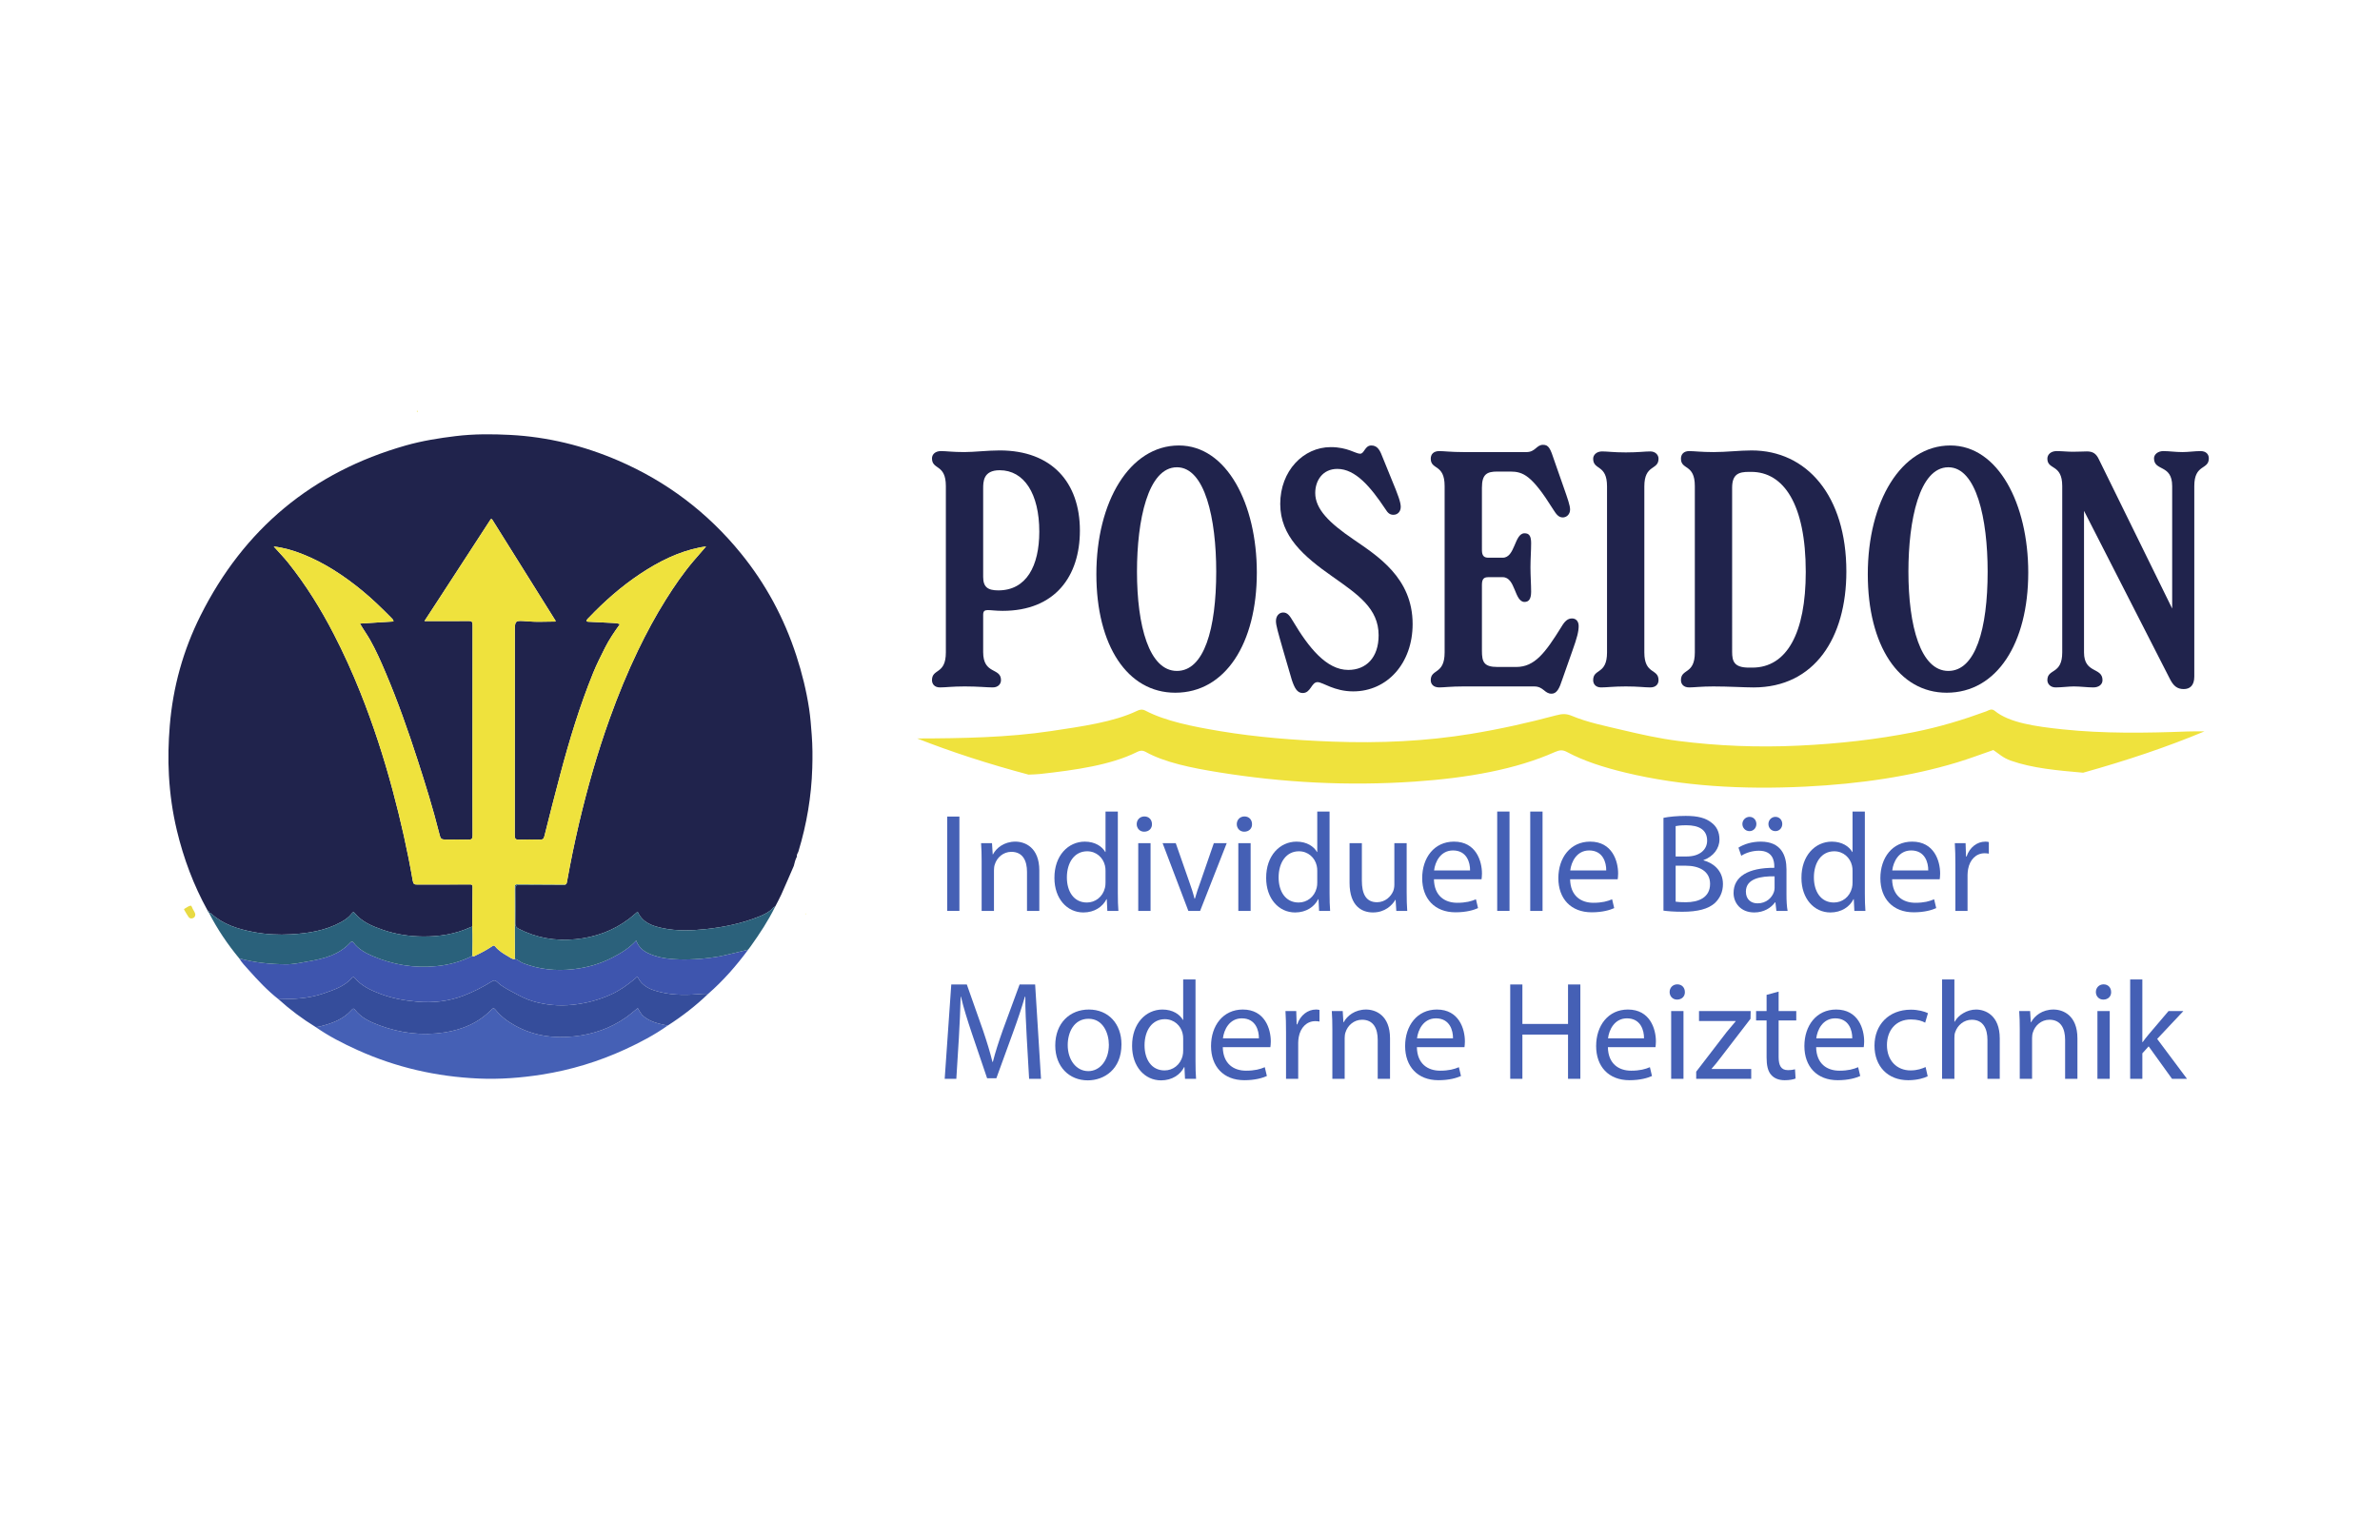 <?xml version="1.0" encoding="UTF-8" standalone="no"?>
<svg
   xmlns:dc="http://purl.org/dc/elements/1.1/"
   xmlns:cc="http://creativecommons.org/ns#"
   xmlns:rdf="http://www.w3.org/1999/02/22-rdf-syntax-ns#"
   xmlns:svg="http://www.w3.org/2000/svg"
   xmlns="http://www.w3.org/2000/svg"
   viewBox="0 0 321.26 207.875"
   height="207.875"
   width="321.26"
   xml:space="preserve"
   id="svg2"
   version="1.1"><defs
     id="defs6"><clipPath
       id="clipPath18"
       clipPathUnits="userSpaceOnUse"><path
         id="path16"
         d="M 0,155.906 H 240.945 V 0 H 0 Z" /></clipPath></defs><g
     transform="matrix(1.333,0,0,-1.333,0,207.875)"
     id="g10"><g
       id="g12"><g
         clip-path="url(#clipPath18)"
         id="g14"><g
           transform="translate(80.703,69.199)"
           id="g20"><path
             id="path22"
             style="fill:#20234c;fill-opacity:1;fill-rule:nonzero;stroke:none"
             d="m 0,0 c -0.154,-0.301 -0.248,-0.622 -0.319,-0.951 l 0.005,0.007 c -0.418,-0.961 -0.829,-1.926 -1.259,-2.883 -0.195,-0.434 -0.428,-0.85 -0.644,-1.275 -0.091,0.019 -0.147,-0.04 -0.198,-0.097 -0.394,-0.441 -0.914,-0.683 -1.445,-0.896 -1.731,-0.695 -3.537,-1.065 -5.388,-1.266 -1.452,-0.157 -2.897,-0.204 -4.332,0.095 -1.06,0.221 -2.064,0.556 -2.554,1.672 -0.306,-0.255 -0.584,-0.508 -0.883,-0.733 -1.608,-1.21 -3.421,-1.861 -5.422,-2.056 -2.034,-0.198 -3.952,0.13 -5.767,1.072 -0.223,0.117 -0.317,0.263 -0.314,0.521 0.012,1.171 0.016,2.343 -0.002,3.514 -0.005,0.316 0.097,0.393 0.399,0.39 1.418,-0.014 2.837,-0.008 4.256,-0.004 0.139,0 0.286,-0.044 0.417,0.044 0.128,0.053 0.139,0.16 0.161,0.283 0.354,1.963 0.75,3.918 1.206,5.861 0.851,3.623 1.868,7.197 3.129,10.7 0.842,2.34 1.782,4.639 2.861,6.879 0.845,1.753 1.765,3.466 2.799,5.115 0.866,1.382 1.786,2.724 2.844,3.967 0.4,0.469 0.806,0.932 1.246,1.439 -0.224,-0.033 -0.398,-0.052 -0.569,-0.085 -2.237,-0.439 -4.228,-1.446 -6.104,-2.693 -1.905,-1.267 -3.615,-2.772 -5.193,-4.426 -0.063,-0.066 -0.136,-0.126 -0.185,-0.2 -0.077,-0.117 -0.099,-0.21 0.103,-0.22 0.84,-0.038 1.679,-0.092 2.519,-0.125 0.239,-0.009 0.467,-0.03 0.704,-0.119 -0.561,-0.78 -1.086,-1.548 -1.507,-2.383 -0.425,-0.847 -0.853,-1.692 -1.209,-2.57 -1.353,-3.333 -2.396,-6.769 -3.319,-10.242 -0.556,-2.093 -1.094,-4.191 -1.617,-6.292 -0.071,-0.288 -0.191,-0.34 -0.448,-0.335 -0.702,0.013 -1.406,0.027 -2.108,-0.005 -0.368,-0.016 -0.442,0.104 -0.442,0.453 0.01,6.833 0.008,13.666 0.008,20.499 0,1.305 -0.004,1.262 1.326,1.152 0.925,-0.076 1.862,-0.014 2.798,-0.014 -0.006,0.055 0,0.084 -0.012,0.102 -2.119,3.389 -4.241,6.777 -6.36,10.166 -0.146,0.232 -0.197,0.089 -0.284,-0.046 -1.655,-2.55 -3.314,-5.099 -4.972,-7.647 -0.534,-0.82 -1.069,-1.638 -1.648,-2.527 h 0.488 c 1.327,0 2.655,-0.012 3.982,0.008 0.331,0.005 0.404,-0.09 0.403,-0.41 -0.011,-4.217 -0.007,-8.434 -0.007,-12.651 0,-2.889 -0.005,-5.779 0.007,-8.668 0.001,-0.33 -0.099,-0.424 -0.421,-0.414 -0.702,0.022 -1.405,0.007 -2.108,0.007 -0.691,0 -0.689,0 -0.856,0.663 -0.623,2.481 -1.382,4.922 -2.168,7.354 -0.971,3.003 -2.017,5.98 -3.251,8.888 -0.476,1.121 -0.965,2.236 -1.564,3.301 -0.314,0.557 -0.691,1.075 -1.038,1.667 1.165,0.073 2.281,0.143 3.396,0.212 -0.007,0.18 -0.11,0.264 -0.201,0.356 -0.958,0.969 -1.929,1.921 -2.986,2.786 -1.834,1.499 -3.788,2.796 -6,3.674 -0.926,0.368 -1.874,0.658 -2.936,0.78 0.523,-0.586 1.022,-1.094 1.464,-1.647 1.791,-2.242 3.297,-4.669 4.612,-7.215 0.994,-1.923 1.885,-3.894 2.69,-5.906 1.303,-3.257 2.382,-6.586 3.288,-9.972 0.807,-3.011 1.493,-6.052 2.024,-9.125 0.058,-0.34 0.173,-0.374 0.458,-0.372 1.744,0.011 3.488,0.006 5.232,0.005 0.174,0 0.366,0.056 0.362,-0.249 -0.017,-1.34 -0.018,-2.68 -0.024,-4.02 -0.062,-0.019 -0.127,-0.031 -0.185,-0.058 -1.527,-0.702 -3.152,-0.958 -4.81,-0.943 -1.376,0.012 -2.739,0.216 -4.05,0.669 -1.073,0.37 -2.118,0.795 -2.869,1.711 -0.142,0.173 -0.225,0.031 -0.302,-0.066 -0.295,-0.375 -0.676,-0.639 -1.089,-0.864 -1.575,-0.86 -3.3,-1.13 -5.055,-1.229 -1.257,-0.071 -2.516,-0.01 -3.759,0.225 -1.571,0.298 -3.076,0.752 -4.3,1.855 -0.068,0.061 -0.133,0.13 -0.238,0.078 l 0.018,0.008 c 0,0 -0.019,-0.005 -0.019,-0.005 0.05,0.141 -0.027,0.206 -0.146,0.247 -1.416,2.557 -2.428,5.272 -3.11,8.11 -0.439,1.826 -0.699,3.677 -0.806,5.556 -0.096,1.692 -0.053,3.372 0.085,5.058 0.321,3.917 1.358,7.644 3.111,11.146 4.394,8.775 11.316,14.543 20.774,17.233 1.666,0.473 3.366,0.746 5.086,0.954 1.83,0.221 3.662,0.214 5.488,0.119 3.81,-0.198 7.469,-1.095 10.973,-2.609 4.894,-2.115 9.025,-5.242 12.391,-9.374 2.528,-3.104 4.391,-6.573 5.628,-10.381 C 0.509,18.58 0.951,16.798 1.228,14.979 1.363,14.097 1.427,13.204 1.495,12.312 1.581,11.194 1.584,10.076 1.55,8.961 1.463,6.082 0.987,3.261 0.147,0.503 0.096,0.335 -0.056,0.198 -0.001,-0.002 Z" /></g><g
           transform="translate(28.204,54.737)"
           id="g24"><path
             id="path26"
             style="fill:#3e55ae;fill-opacity:1;fill-rule:nonzero;stroke:none"
             d="M 0,0 C -1.129,0.885 -2.102,1.929 -3.052,2.995 -3.379,3.362 -3.727,3.713 -3.98,4.14 -2.427,3.707 -0.832,3.548 0.77,3.538 1.523,3.534 2.28,3.705 3.029,3.836 4.599,4.11 6.128,4.492 7.265,5.734 7.395,5.876 7.49,5.874 7.605,5.722 8.092,5.08 8.776,4.7 9.491,4.391 11.57,3.492 13.735,3.128 16.003,3.355 c 1.278,0.127 2.487,0.451 3.625,1.042 0.133,-0.122 0.24,-0.007 0.348,0.044 0.575,0.268 1.131,0.574 1.659,0.926 0.124,0.082 0.196,0.114 0.313,-0.029 0.359,-0.437 0.839,-0.73 1.322,-1.006 0.203,-0.116 0.393,-0.307 0.665,-0.257 0.305,-0.044 0.501,-0.292 0.777,-0.401 1.661,-0.657 3.372,-0.831 5.14,-0.631 1.391,0.157 2.711,0.531 3.951,1.173 0.876,0.454 1.717,0.963 2.414,1.727 0.23,-0.62 0.655,-1.012 1.195,-1.271 0.827,-0.395 1.713,-0.55 2.623,-0.61 0.698,-0.046 1.392,-0.043 2.092,-0.006 0.996,0.052 1.981,0.166 2.954,0.374 0.832,0.179 1.655,0.396 2.482,0.595 C 46.363,3.4 45.04,1.885 43.514,0.554 43.319,0.551 43.123,0.56 42.929,0.543 41.518,0.42 40.107,0.374 38.718,0.709 37.803,0.93 36.912,1.223 36.426,2.147 36.31,2.367 36.216,2.18 36.132,2.109 35.376,1.472 34.577,0.898 33.675,0.487 32.442,-0.076 31.15,-0.413 29.798,-0.559 28.411,-0.71 27.06,-0.585 25.731,-0.194 25.061,0.003 24.45,0.325 23.831,0.661 23.237,0.983 22.635,1.27 22.15,1.742 21.952,1.933 21.824,1.942 21.591,1.798 20.677,1.232 19.717,0.736 18.717,0.357 17.214,-0.212 15.646,-0.385 14.029,-0.245 12.729,-0.132 11.467,0.1 10.254,0.565 9.307,0.928 8.388,1.353 7.719,2.162 7.609,2.296 7.521,2.248 7.432,2.15 6.649,1.282 5.565,0.935 4.521,0.575 3.067,0.073 1.531,0.008 0,0" /></g><g
           transform="translate(67.614,52.07)"
           id="g28"><path
             id="path30"
             style="fill:#4560b5;fill-opacity:1;fill-rule:nonzero;stroke:none"
             d="m 0,0 c -1.351,-0.953 -2.807,-1.719 -4.305,-2.408 -2.69,-1.237 -5.501,-2.089 -8.422,-2.552 -2.13,-0.337 -4.283,-0.499 -6.44,-0.403 -4.253,0.191 -8.341,1.122 -12.228,2.878 -1.477,0.667 -2.919,1.401 -4.251,2.335 0.129,0.015 0.26,0.017 0.385,0.049 1.219,0.308 2.394,0.704 3.262,1.693 0.09,0.102 0.183,0.194 0.312,0.029 0.641,-0.823 1.549,-1.251 2.487,-1.597 2.136,-0.79 4.334,-1.073 6.603,-0.718 1.818,0.286 3.436,0.966 4.738,2.3 0.169,0.174 0.269,0.187 0.423,-0.005 0.544,-0.676 1.226,-1.187 1.98,-1.603 1.896,-1.047 3.927,-1.323 6.058,-1.083 1.866,0.211 3.584,0.806 5.127,1.879 0.429,0.298 0.823,0.645 1.236,0.973 0.194,-0.3 0.319,-0.606 0.596,-0.832 C -1.723,0.351 -0.866,0.172 0,0" /></g><g
           transform="translate(67.614,52.07)"
           id="g32"><path
             id="path34"
             style="fill:#354d9b;fill-opacity:1;fill-rule:nonzero;stroke:none"
             d="M 0,0 C -0.866,0.172 -1.723,0.351 -2.439,0.935 -2.716,1.161 -2.841,1.467 -3.035,1.767 -3.448,1.439 -3.842,1.092 -4.271,0.794 c -1.543,-1.073 -3.261,-1.668 -5.127,-1.879 -2.131,-0.24 -4.162,0.036 -6.058,1.083 -0.754,0.416 -1.436,0.927 -1.98,1.603 -0.154,0.192 -0.254,0.179 -0.423,0.005 -1.302,-1.334 -2.92,-2.014 -4.738,-2.3 -2.269,-0.355 -4.467,-0.072 -6.603,0.718 -0.938,0.346 -1.846,0.774 -2.487,1.597 -0.129,0.165 -0.222,0.073 -0.312,-0.029 -0.868,-0.989 -2.043,-1.385 -3.262,-1.693 -0.125,-0.032 -0.256,-0.034 -0.385,-0.049 -1.342,0.822 -2.598,1.76 -3.764,2.817 1.531,0.008 3.066,0.073 4.521,0.575 1.043,0.36 2.127,0.707 2.911,1.575 0.089,0.098 0.176,0.146 0.287,0.012 0.669,-0.809 1.588,-1.234 2.534,-1.597 1.214,-0.465 2.476,-0.697 3.775,-0.81 1.618,-0.14 3.186,0.033 4.689,0.602 1,0.379 1.96,0.876 2.874,1.441 0.232,0.144 0.36,0.136 0.558,-0.056 0.486,-0.471 1.088,-0.759 1.682,-1.081 0.618,-0.336 1.23,-0.658 1.9,-0.855 1.328,-0.39 2.68,-0.515 4.066,-0.365 1.353,0.146 2.645,0.484 3.878,1.046 0.902,0.412 1.701,0.985 2.456,1.622 0.085,0.071 0.178,0.259 0.294,0.038 C -2.498,3.89 -1.607,3.597 -0.692,3.376 0.697,3.041 2.108,3.087 3.519,3.21 3.713,3.227 3.909,3.218 4.104,3.221 2.846,2.008 1.469,0.945 0,0" /></g><g
           transform="translate(75.767,59.763)"
           id="g36"><path
             id="path38"
             style="fill:#2b617b;fill-opacity:1;fill-rule:nonzero;stroke:none"
             d="m 0,0 c -0.827,-0.2 -1.651,-0.417 -2.482,-0.595 -0.973,-0.209 -1.958,-0.322 -2.954,-0.375 -0.7,-0.037 -1.394,-0.04 -2.093,0.006 -0.91,0.06 -1.796,0.216 -2.622,0.611 -0.541,0.258 -0.966,0.65 -1.195,1.27 -0.698,-0.763 -1.538,-1.273 -2.414,-1.726 -1.241,-0.642 -2.561,-1.016 -3.951,-1.173 -1.768,-0.201 -3.479,-0.026 -5.14,0.63 -0.277,0.109 -0.473,0.358 -0.777,0.401 -0.006,1.117 -0.015,2.235 -0.018,3.352 -0.003,1.287 0,2.574 -0.002,3.861 0,0.184 -0.032,0.356 0.262,0.353 1.624,-0.017 3.248,-0.018 4.872,-0.025 -0.131,-0.088 -0.279,-0.044 -0.418,-0.044 -1.418,-0.004 -2.837,-0.01 -4.255,0.004 -0.302,0.003 -0.404,-0.074 -0.4,-0.39 0.019,-1.171 0.015,-2.343 0.003,-3.514 -0.003,-0.259 0.091,-0.405 0.314,-0.521 1.814,-0.943 3.733,-1.271 5.766,-1.072 2.002,0.195 3.815,0.846 5.422,2.056 0.3,0.225 0.578,0.478 0.884,0.733 0.49,-1.116 1.494,-1.451 2.553,-1.672 1.436,-0.299 2.881,-0.253 4.333,-0.095 1.851,0.201 3.656,0.571 5.387,1.265 C 1.607,3.554 2.127,3.796 2.521,4.236 2.572,4.294 2.628,4.353 2.719,4.334 2.026,2.924 1.167,1.617 0.255,0.342 0.172,0.227 0.085,0.114 0,0" /></g><g
           transform="translate(47.832,59.134)"
           id="g40"><path
             id="path42"
             style="fill:#2a617b;fill-opacity:1;fill-rule:nonzero;stroke:none"
             d="m 0,0 c -1.139,-0.591 -2.347,-0.915 -3.625,-1.042 -2.268,-0.227 -4.434,0.137 -6.513,1.036 -0.714,0.309 -1.398,0.689 -1.885,1.331 -0.115,0.152 -0.211,0.154 -0.34,0.012 -1.138,-1.242 -2.667,-1.625 -4.236,-1.898 -0.749,-0.131 -1.507,-0.302 -2.259,-0.298 -1.602,0.009 -3.197,0.169 -4.751,0.602 -1.179,1.424 -2.207,2.948 -3.054,4.593 0.105,0.051 0.17,-0.018 0.238,-0.079 1.224,-1.103 2.729,-1.557 4.3,-1.855 1.243,-0.235 2.502,-0.296 3.76,-0.225 1.754,0.099 3.479,0.369 5.054,1.229 0.413,0.225 0.794,0.489 1.089,0.864 0.077,0.097 0.16,0.24 0.302,0.066 0.751,-0.915 1.796,-1.341 2.869,-1.711 1.311,-0.452 2.674,-0.657 4.05,-0.669 1.658,-0.015 3.283,0.241 4.81,0.943 0.058,0.027 0.123,0.039 0.185,0.058 C 0.037,1.971 0.026,0.986 0,0" /></g><g
           transform="translate(21.023,63.719)"
           id="g44"><path
             id="path46"
             style="fill:#2a617b;fill-opacity:1;fill-rule:nonzero;stroke:none"
             d="M 0,0 C 0.118,-0.041 0.196,-0.106 0.146,-0.246 0.061,-0.186 0.024,-0.097 0,0" /></g><g
           transform="translate(47.832,59.134)"
           id="g48"><path
             id="path50"
             style="fill:#efe23d;fill-opacity:1;fill-rule:nonzero;stroke:none"
             d="m 0,0 c 0.026,0.986 0.037,1.971 -0.006,2.957 0.006,1.34 0.007,2.68 0.024,4.02 0.004,0.305 -0.187,0.249 -0.362,0.249 -1.744,0.001 -3.488,0.006 -5.232,-0.005 -0.285,-0.002 -0.4,0.032 -0.458,0.373 -0.531,3.072 -1.217,6.113 -2.024,9.124 -0.906,3.386 -1.985,6.715 -3.288,9.972 -0.805,2.012 -1.696,3.983 -2.69,5.906 -1.315,2.546 -2.821,4.973 -4.612,7.215 -0.442,0.553 -0.941,1.061 -1.464,1.647 1.062,-0.122 2.01,-0.412 2.936,-0.78 2.212,-0.878 4.166,-2.175 6,-3.674 1.057,-0.865 2.028,-1.817 2.986,-2.786 0.091,-0.092 0.194,-0.176 0.201,-0.355 -1.115,-0.07 -2.231,-0.14 -3.396,-0.213 0.347,-0.592 0.724,-1.11 1.038,-1.667 0.599,-1.065 1.088,-2.18 1.564,-3.301 1.234,-2.908 2.28,-5.885 3.251,-8.888 0.786,-2.432 1.545,-4.873 2.168,-7.353 0.167,-0.664 0.165,-0.664 0.856,-0.664 0.703,0 1.406,0.015 2.108,-0.007 0.322,-0.01 0.422,0.085 0.421,0.414 -0.012,2.89 -0.007,5.779 -0.007,8.668 0,4.217 -0.004,8.434 0.007,12.651 10e-4,0.32 -0.072,0.416 -0.403,0.411 -1.327,-0.02 -2.655,-0.009 -3.982,-0.009 h -0.488 c 0.579,0.889 1.114,1.707 1.648,2.527 1.658,2.549 3.317,5.097 4.972,7.647 0.087,0.135 0.138,0.279 0.284,0.046 2.119,-3.389 4.241,-6.777 6.36,-10.166 0.012,-0.018 0.006,-0.047 0.012,-0.102 -0.936,0 -1.872,-0.062 -2.798,0.015 C 4.296,33.982 4.3,34.025 4.3,32.719 4.3,25.886 4.302,19.053 4.292,12.22 c 0,-0.349 0.074,-0.469 0.443,-0.452 0.701,0.031 1.405,0.018 2.107,0.004 0.257,-0.005 0.377,0.047 0.448,0.335 0.523,2.101 1.062,4.199 1.617,6.292 0.923,3.473 1.966,6.909 3.319,10.242 0.356,0.878 0.784,1.723 1.209,2.57 0.421,0.836 0.946,1.603 1.507,2.383 -0.237,0.089 -0.465,0.11 -0.704,0.119 -0.84,0.033 -1.679,0.088 -2.519,0.126 -0.202,0.009 -0.18,0.102 -0.103,0.219 0.049,0.075 0.122,0.134 0.185,0.2 1.578,1.655 3.288,3.159 5.193,4.426 1.876,1.248 3.867,2.254 6.104,2.693 0.171,0.033 0.345,0.052 0.569,0.085 -0.44,-0.507 -0.846,-0.97 -1.246,-1.439 -1.058,-1.242 -1.978,-2.585 -2.844,-3.966 -1.034,-1.65 -1.954,-3.363 -2.799,-5.116 -1.079,-2.24 -2.019,-4.539 -2.861,-6.879 -1.261,-3.503 -2.278,-7.077 -3.129,-10.7 C 10.332,11.419 9.936,9.464 9.583,7.501 9.56,7.378 9.549,7.271 9.422,7.219 7.797,7.225 6.173,7.226 4.549,7.243 4.255,7.247 4.287,7.075 4.288,6.89 4.289,5.603 4.286,4.316 4.289,3.03 4.292,1.912 4.301,0.795 4.307,-0.323 4.034,-0.372 3.844,-0.181 3.642,-0.065 3.159,0.211 2.679,0.504 2.32,0.941 2.203,1.084 2.131,1.052 2.007,0.97 1.479,0.618 0.923,0.312 0.348,0.044 0.24,-0.007 0.133,-0.122 0,0" /></g><g
           transform="translate(81.565,63.416)"
           id="g52"><path
             id="path54"
             style="fill:#efe23e;fill-opacity:1;fill-rule:nonzero;stroke:none"
             d="M 0,0 C 0.027,-0.009 0.07,-0.002 0.055,-0.053 0.027,-0.045 -0.001,-0.036 -0.03,-0.028 -0.02,-0.019 -0.01,-0.009 0,0" /></g><g
           transform="translate(42.234,114.219)"
           id="g56"><path
             id="path58"
             style="fill:#efe23e;fill-opacity:1;fill-rule:nonzero;stroke:none"
             d="M 0,0 C -0.036,0.047 -0.03,0.095 -0.001,0.143 0.022,0.115 0.046,0.087 0.07,0.059 0.047,0.039 0.023,0.02 0,0" /></g><g
           transform="translate(19.778,63.341)"
           id="g60"><path
             id="path62"
             style="fill:#e8da43;fill-opacity:1;fill-rule:nonzero;stroke:none"
             d="m 0,0 c -0.001,-0.211 -0.087,-0.322 -0.226,-0.382 -0.172,-0.074 -0.347,-0.049 -0.455,0.105 -0.156,0.22 -0.284,0.461 -0.423,0.694 C -1.13,0.46 -1.166,0.518 -1.11,0.551 -0.911,0.669 -0.716,0.822 -0.499,0.872 -0.375,0.901 -0.328,0.67 -0.262,0.55 -0.158,0.359 -0.031,0.175 0,0" /></g><g
           transform="translate(105.241,102.1)"
           id="g64"><path
             id="path66"
             style="fill:#20234c;fill-opacity:1;fill-rule:nonzero;stroke:none"
             d="m 0,0 c 0,3.845 -1.538,6.218 -4.012,6.218 -1.671,0 -1.671,-1.17 -1.671,-1.872 V -4.58 c 0,-1.037 0.468,-1.371 1.537,-1.371 C -1.304,-5.951 0,-3.477 0,0 m 4.112,0.1 c 0,-4.613 -2.507,-8.124 -7.823,-8.124 -1.437,0 -1.972,0.335 -1.972,-0.401 v -3.778 c 0,-2.307 1.805,-1.538 1.805,-2.841 0,-0.368 -0.268,-0.736 -0.836,-0.736 -0.635,0 -1.437,0.1 -2.842,0.1 -1.27,0 -1.905,-0.1 -2.507,-0.1 -0.568,0 -0.802,0.368 -0.802,0.736 0,1.203 1.404,0.534 1.404,2.808 v 16.85 c 0,2.273 -1.404,1.604 -1.404,2.808 0,0.401 0.334,0.735 0.903,0.735 0.568,0 1.136,-0.1 2.373,-0.1 1.003,0 2.374,0.167 3.577,0.167 5.283,0 8.124,-3.243 8.124,-8.124" /></g><g
           transform="translate(123.158,98.054)"
           id="g68"><path
             id="path70"
             style="fill:#20234c;fill-opacity:1;fill-rule:nonzero;stroke:none"
             d="m 0,0 c 0,5.349 -1.137,10.564 -3.979,10.564 -2.942,0 -4.045,-5.382 -4.045,-10.564 0,-5.516 1.236,-10.063 4.045,-10.063 C -1.237,-10.063 0,-5.851 0,0 m -12.137,-0.268 c 0,7.356 3.377,13.039 8.358,13.039 4.848,0 7.891,-5.917 7.891,-12.871 0,-7.155 -3.176,-12.17 -8.258,-12.17 -4.848,0 -7.991,4.781 -7.991,12.002" /></g><g
           transform="translate(130.81,87.089)"
           id="g72"><path
             id="path74"
             style="fill:#20234c;fill-opacity:1;fill-rule:nonzero;stroke:none"
             d="m 0,0 -0.869,2.976 c -0.534,1.872 -0.735,2.541 -0.735,2.975 0,0.502 0.3,0.869 0.735,0.869 0.434,0 0.669,-0.334 1.003,-0.903 1.571,-2.641 3.377,-4.914 5.583,-4.914 1.805,0 3.076,1.237 3.076,3.511 0,2.708 -2.073,4.111 -4.681,5.95 -2.908,2.04 -5.282,4.079 -5.282,7.355 0,3.344 2.341,5.751 5.115,5.751 1.705,0 2.508,-0.669 2.976,-0.669 0.434,0 0.468,0.836 1.137,0.836 0.669,0 0.902,-0.569 1.17,-1.271 l 0.869,-2.139 c 0.669,-1.605 0.936,-2.34 0.936,-2.808 0,-0.502 -0.335,-0.803 -0.735,-0.803 -0.368,0 -0.569,0.167 -0.836,0.602 -1.472,2.206 -3.009,4.045 -4.848,4.045 -1.505,0 -2.24,-1.203 -2.24,-2.44 0,-1.638 1.438,-3.043 3.845,-4.681 2.473,-1.705 6.017,-3.911 6.017,-8.592 0,-3.978 -2.574,-6.82 -6.017,-6.82 -1.94,0 -3.076,0.936 -3.611,0.936 -0.635,0 -0.669,-1.103 -1.504,-1.103 C 0.535,-1.337 0.268,-0.802 0,0" /></g><g
           transform="translate(159.86,92.538)"
           id="g76"><path
             id="path78"
             style="fill:#20234c;fill-opacity:1;fill-rule:nonzero;stroke:none"
             d="M 0,0 C 0,-0.568 -0.167,-1.204 -0.635,-2.507 L -1.672,-5.45 c -0.267,-0.835 -0.535,-1.404 -1.069,-1.404 -0.736,0 -0.803,0.736 -1.773,0.736 h -7.154 c -1.27,0 -1.973,-0.1 -2.44,-0.1 -0.602,0 -0.87,0.334 -0.87,0.735 0,1.17 1.405,0.535 1.405,2.808 v 16.85 c 0,2.273 -1.405,1.605 -1.405,2.775 0,0.435 0.268,0.769 0.87,0.769 0.467,0 1.17,-0.1 2.44,-0.1 h 6.386 c 0.902,0 1.003,0.735 1.672,0.735 0.568,0 0.735,-0.334 1.17,-1.671 l 0.902,-2.575 c 0.434,-1.237 0.669,-1.905 0.669,-2.307 0,-0.501 -0.368,-0.802 -0.735,-0.802 -0.402,0 -0.636,0.268 -0.97,0.802 -2.173,3.477 -3.042,3.845 -4.38,3.845 h -1.271 c -1.069,0 -1.571,-0.268 -1.571,-1.638 V 7.689 c 0,-0.635 0.268,-0.769 0.669,-0.769 h 1.438 c 1.27,0 1.169,2.474 2.207,2.474 0.467,0 0.668,-0.267 0.668,-1.003 0,-0.768 -0.067,-1.604 -0.067,-2.44 0,-0.869 0.067,-1.739 0.067,-2.474 0,-0.736 -0.234,-1.037 -0.668,-1.037 -1.038,0 -0.904,2.508 -2.207,2.508 h -1.438 c -0.401,0 -0.669,-0.1 -0.669,-0.769 v -6.686 c 0,-1.137 0.201,-1.639 1.571,-1.639 h 1.907 c 1.872,0 2.941,1.438 4.58,4.079 0.334,0.568 0.634,0.836 1.069,0.836 C -0.268,0.769 0,0.468 0,0" /></g><g
           transform="translate(161.328,87.055)"
           id="g80"><path
             id="path82"
             style="fill:#20234c;fill-opacity:1;fill-rule:nonzero;stroke:none"
             d="M 0,0 C 0,1.204 1.404,0.535 1.404,2.808 V 19.625 C 1.404,21.898 0,21.229 0,22.433 c 0,0.368 0.334,0.735 0.902,0.735 0.569,0 1.137,-0.1 2.408,-0.1 1.27,0 1.906,0.1 2.474,0.1 0.534,0 0.835,-0.367 0.835,-0.735 0,-1.204 -1.437,-0.535 -1.437,-2.808 V 2.808 C 5.182,0.535 6.619,1.204 6.619,0 c 0,-0.401 -0.266,-0.735 -0.835,-0.735 -0.568,0 -1.204,0.1 -2.474,0.1 -1.271,0 -1.906,-0.1 -2.507,-0.1 C 0.234,-0.735 0,-0.368 0,0" /></g><g
           transform="translate(177.44,88.326)"
           id="g84"><path
             id="path86"
             style="fill:#20234c;fill-opacity:1;fill-rule:nonzero;stroke:none"
             d="m 0,0 c 3.51,0 5.416,3.51 5.416,9.695 0,6.854 -2.24,10.13 -5.517,10.13 h -0.234 c -1.003,0 -1.705,-0.2 -1.705,-1.605 V 1.604 C -2.04,0.635 -1.839,0 -0.335,0 Z m -3.912,-1.906 c -1.271,0 -1.973,-0.1 -2.474,-0.1 -0.568,0 -0.836,0.334 -0.836,0.735 0,1.204 1.405,0.535 1.405,2.809 v 16.85 c 0,2.273 -1.405,1.604 -1.405,2.774 0,0.435 0.268,0.769 0.836,0.769 0.501,0 1.203,-0.1 2.474,-0.1 1.304,0 2.641,0.167 3.845,0.167 5.583,0 9.594,-4.58 9.594,-12.269 0,-6.687 -3.209,-11.735 -9.393,-11.735 -0.937,0 -2.508,0.1 -4.046,0.1" /></g><g
           transform="translate(201.274,98.054)"
           id="g88"><path
             id="path90"
             style="fill:#20234c;fill-opacity:1;fill-rule:nonzero;stroke:none"
             d="m 0,0 c 0,5.349 -1.137,10.564 -3.979,10.564 -2.942,0 -4.044,-5.382 -4.044,-10.564 0,-5.516 1.236,-10.063 4.044,-10.063 C -1.237,-10.063 0,-5.851 0,0 m -12.136,-0.268 c 0,7.356 3.376,13.039 8.358,13.039 4.847,0 7.89,-5.917 7.89,-12.871 0,-7.155 -3.176,-12.17 -8.258,-12.17 -4.847,0 -7.99,4.781 -7.99,12.002" /></g><g
           transform="translate(223.671,109.522)"
           id="g92"><path
             id="path94"
             style="fill:#20234c;fill-opacity:1;fill-rule:nonzero;stroke:none"
             d="m 0,0 c 0,-1.204 -1.471,-0.535 -1.471,-2.808 v -19.291 c 0,-0.936 -0.468,-1.27 -1.07,-1.27 -0.669,0 -1.036,0.334 -1.371,0.97 l -8.726,17.083 v -14.342 c 0,-2.173 1.872,-1.471 1.872,-2.808 0,-0.435 -0.367,-0.736 -0.935,-0.736 -0.602,0 -1.304,0.1 -1.973,0.1 -0.502,0 -1.237,-0.1 -1.839,-0.1 -0.535,0 -0.836,0.368 -0.836,0.736 0,1.203 1.505,0.534 1.505,2.808 v 16.85 c 0,2.273 -1.505,1.604 -1.505,2.774 0,0.435 0.369,0.769 0.937,0.769 0.535,0 1.103,-0.067 1.638,-0.067 0.669,0 1.037,0.034 1.437,0.034 0.603,0 0.937,-0.234 1.204,-0.802 l 7.422,-15.111 v 12.403 c 0,2.24 -1.839,1.471 -1.839,2.808 0,0.401 0.402,0.735 0.937,0.735 0.634,0 1.203,-0.1 1.938,-0.1 0.636,0 1.238,0.1 1.839,0.1 C -0.268,0.735 0,0.401 0,0" /></g><path
           id="path96"
           style="fill:#4560b5;fill-opacity:1;fill-rule:nonzero;stroke:none"
           d="m 97.152,63.684 h -1.233 v 9.555 h 1.233 z" /><g
           transform="translate(99.404,68.688)"
           id="g98"><path
             id="path100"
             style="fill:#4560b5;fill-opacity:1;fill-rule:nonzero;stroke:none"
             d="M 0,0 C 0,0.709 -0.014,1.29 -0.057,1.857 H 1.049 L 1.12,0.723 h 0.028 c 0.341,0.652 1.134,1.29 2.269,1.29 0.949,0 2.423,-0.567 2.423,-2.92 V -5.004 H 4.593 v 3.955 c 0,1.106 -0.411,2.028 -1.588,2.028 -0.822,0 -1.46,-0.583 -1.672,-1.277 C 1.276,-0.453 1.248,-0.666 1.248,-0.879 V -5.004 H 0 Z" /></g><g
           transform="translate(111.948,67.752)"
           id="g102"><path
             id="path104"
             style="fill:#4560b5;fill-opacity:1;fill-rule:nonzero;stroke:none"
             d="m 0,0 c 0,0.156 -0.014,0.368 -0.057,0.524 -0.184,0.794 -0.864,1.447 -1.8,1.447 -1.29,0 -2.056,-1.135 -2.056,-2.652 0,-1.388 0.681,-2.537 2.027,-2.537 0.837,0 1.602,0.553 1.829,1.489 C -0.014,-1.56 0,-1.39 0,-1.19 Z m 1.247,5.996 v -8.293 c 0,-0.609 0.014,-1.304 0.057,-1.771 h -1.12 l -0.057,1.19 H 0.099 c -0.383,-0.766 -1.219,-1.347 -2.339,-1.347 -1.658,0 -2.934,1.404 -2.934,3.488 -0.014,2.282 1.403,3.685 3.076,3.685 1.049,0 1.758,-0.496 2.07,-1.049 H 0 v 4.097 z" /></g><path
           id="path106"
           style="fill:#4560b5;fill-opacity:1;fill-rule:nonzero;stroke:none"
           d="m 115.262,70.545 h 1.247 v -6.861 h -1.247 z m 1.389,1.928 c 0.015,-0.426 -0.298,-0.766 -0.794,-0.766 -0.44,0 -0.751,0.34 -0.751,0.766 0,0.439 0.326,0.779 0.779,0.779 0.468,0 0.766,-0.34 0.766,-0.779" /><g
           transform="translate(119.06,70.545)"
           id="g108"><path
             id="path110"
             style="fill:#4560b5;fill-opacity:1;fill-rule:nonzero;stroke:none"
             d="m 0,0 1.347,-3.856 c 0.226,-0.623 0.411,-1.191 0.552,-1.758 h 0.044 c 0.155,0.567 0.354,1.135 0.581,1.758 L 3.856,0 H 5.161 L 2.467,-6.861 H 1.276 L -1.332,0 Z" /></g><path
           id="path112"
           style="fill:#4560b5;fill-opacity:1;fill-rule:nonzero;stroke:none"
           d="m 125.396,70.545 h 1.247 v -6.861 h -1.247 z m 1.388,1.928 c 0.015,-0.426 -0.298,-0.766 -0.794,-0.766 -0.439,0 -0.751,0.34 -0.751,0.766 0,0.439 0.326,0.779 0.78,0.779 0.467,0 0.765,-0.34 0.765,-0.779" /><g
           transform="translate(133.389,67.752)"
           id="g114"><path
             id="path116"
             style="fill:#4560b5;fill-opacity:1;fill-rule:nonzero;stroke:none"
             d="m 0,0 c 0,0.156 -0.015,0.368 -0.057,0.524 -0.184,0.794 -0.865,1.447 -1.8,1.447 -1.29,0 -2.056,-1.135 -2.056,-2.652 0,-1.388 0.681,-2.537 2.027,-2.537 0.837,0 1.602,0.553 1.829,1.489 C -0.015,-1.56 0,-1.39 0,-1.19 Z m 1.247,5.996 v -8.293 c 0,-0.609 0.015,-1.304 0.057,-1.771 H 0.185 l -0.058,1.19 H 0.099 c -0.383,-0.766 -1.219,-1.347 -2.339,-1.347 -1.658,0 -2.934,1.404 -2.934,3.488 -0.014,2.282 1.403,3.685 3.075,3.685 1.05,0 1.758,-0.496 2.071,-1.049 H 0 v 4.097 z" /></g><g
           transform="translate(142.443,65.555)"
           id="g118"><path
             id="path120"
             style="fill:#4560b5;fill-opacity:1;fill-rule:nonzero;stroke:none"
             d="m 0,0 c 0,-0.709 0.015,-1.332 0.058,-1.871 h -1.107 l -0.07,1.12 h -0.028 c -0.327,-0.553 -1.049,-1.276 -2.269,-1.276 -1.077,0 -2.367,0.595 -2.367,3.006 V 4.99 h 1.247 v -3.8 c 0,-1.303 0.397,-2.182 1.531,-2.182 0.837,0 1.418,0.581 1.645,1.134 0.071,0.184 0.113,0.411 0.113,0.637 V 4.99 H 0 Z" /></g><g
           transform="translate(148.863,67.781)"
           id="g122"><path
             id="path124"
             style="fill:#4560b5;fill-opacity:1;fill-rule:nonzero;stroke:none"
             d="M 0,0 C 0.014,0.794 -0.326,2.027 -1.729,2.027 -2.991,2.027 -3.544,0.864 -3.644,0 Z m -3.657,-0.893 c 0.028,-1.687 1.105,-2.381 2.353,-2.381 0.893,0 1.432,0.156 1.9,0.354 l 0.212,-0.893 c -0.44,-0.199 -1.191,-0.425 -2.283,-0.425 -2.112,0 -3.373,1.388 -3.373,3.459 0,2.069 1.219,3.699 3.218,3.699 2.239,0 2.835,-1.97 2.835,-3.232 0,-0.255 -0.028,-0.454 -0.043,-0.581 z" /></g><path
           id="path126"
           style="fill:#4560b5;fill-opacity:1;fill-rule:nonzero;stroke:none"
           d="m 151.611,73.748 h 1.247 V 63.684 h -1.247 z" /><path
           id="path128"
           style="fill:#4560b5;fill-opacity:1;fill-rule:nonzero;stroke:none"
           d="m 154.956,73.748 h 1.247 V 63.684 h -1.247 z" /><g
           transform="translate(162.651,67.781)"
           id="g130"><path
             id="path132"
             style="fill:#4560b5;fill-opacity:1;fill-rule:nonzero;stroke:none"
             d="M 0,0 C 0.014,0.794 -0.326,2.027 -1.729,2.027 -2.991,2.027 -3.544,0.864 -3.644,0 Z m -3.657,-0.893 c 0.028,-1.687 1.105,-2.381 2.352,-2.381 0.894,0 1.433,0.156 1.901,0.354 l 0.212,-0.893 c -0.44,-0.199 -1.191,-0.425 -2.283,-0.425 -2.112,0 -3.373,1.388 -3.373,3.459 0,2.069 1.219,3.699 3.218,3.699 2.239,0 2.835,-1.97 2.835,-3.232 0,-0.255 -0.028,-0.454 -0.043,-0.581 z" /></g><g
           transform="translate(169.68,64.619)"
           id="g134"><path
             id="path136"
             style="fill:#4560b5;fill-opacity:1;fill-rule:nonzero;stroke:none"
             d="m 0,0 c 0.241,-0.043 0.596,-0.057 1.035,-0.057 1.276,0 2.452,0.468 2.452,1.858 0,1.303 -1.12,1.843 -2.466,1.843 H 0 Z m 0,4.579 h 1.12 c 1.304,0 2.069,0.68 2.069,1.602 0,1.12 -0.85,1.559 -2.097,1.559 C 0.524,7.74 0.198,7.697 0,7.654 Z m -1.233,3.912 c 0.539,0.113 1.389,0.198 2.254,0.198 1.233,0 2.027,-0.212 2.623,-0.694 C 4.14,7.626 4.437,7.06 4.437,6.308 4.437,5.387 3.827,4.579 2.821,4.21 V 4.182 C 3.729,3.955 4.791,3.204 4.791,1.786 4.791,0.964 4.465,0.34 3.983,-0.128 3.317,-0.737 2.24,-1.021 0.681,-1.021 c -0.851,0 -1.503,0.057 -1.914,0.114 z" /></g><g
           transform="translate(179.075,72.487)"
           id="g138"><path
             id="path140"
             style="fill:#4560b5;fill-opacity:1;fill-rule:nonzero;stroke:none"
             d="M 0,0 C 0,0.397 0.312,0.724 0.709,0.724 1.106,0.724 1.403,0.411 1.403,0 1.403,-0.383 1.12,-0.723 0.709,-0.723 0.284,-0.723 0,-0.383 0,0 m 0.624,-5.302 c -1.36,0.029 -2.906,-0.212 -2.906,-1.545 0,-0.807 0.539,-1.19 1.177,-1.19 0.893,0 1.459,0.566 1.659,1.148 0.042,0.127 0.07,0.269 0.07,0.397 z M -2.636,0 c 0,0.397 0.325,0.724 0.723,0.724 0.396,0 0.694,-0.313 0.694,-0.724 0,-0.383 -0.283,-0.723 -0.694,-0.723 -0.426,0 -0.723,0.34 -0.723,0.723 m 3.445,-8.803 -0.1,0.865 H 0.667 c -0.383,-0.539 -1.12,-1.021 -2.099,-1.021 -1.388,0 -2.097,0.979 -2.097,1.971 0,1.658 1.474,2.565 4.125,2.551 v 0.142 c 0,0.567 -0.157,1.588 -1.56,1.588 -0.638,0 -1.304,-0.198 -1.786,-0.511 l -0.283,0.822 c 0.567,0.369 1.389,0.61 2.254,0.61 2.097,0 2.608,-1.432 2.608,-2.807 v -2.565 c 0,-0.596 0.028,-1.177 0.113,-1.645 z" /></g><g
           transform="translate(187.593,67.752)"
           id="g142"><path
             id="path144"
             style="fill:#4560b5;fill-opacity:1;fill-rule:nonzero;stroke:none"
             d="m 0,0 c 0,0.156 -0.015,0.368 -0.057,0.524 -0.184,0.794 -0.865,1.447 -1.8,1.447 -1.29,0 -2.056,-1.135 -2.056,-2.652 0,-1.388 0.681,-2.537 2.027,-2.537 0.837,0 1.602,0.553 1.829,1.489 C -0.015,-1.56 0,-1.39 0,-1.19 Z m 1.247,5.996 v -8.293 c 0,-0.609 0.015,-1.304 0.057,-1.771 h -1.12 l -0.057,1.19 H 0.099 c -0.383,-0.766 -1.219,-1.347 -2.339,-1.347 -1.658,0 -2.934,1.404 -2.934,3.488 -0.014,2.282 1.403,3.685 3.075,3.685 1.05,0 1.758,-0.496 2.071,-1.049 H 0 v 4.097 z" /></g><g
           transform="translate(195.259,67.781)"
           id="g146"><path
             id="path148"
             style="fill:#4560b5;fill-opacity:1;fill-rule:nonzero;stroke:none"
             d="M 0,0 C 0.014,0.794 -0.326,2.027 -1.729,2.027 -2.991,2.027 -3.544,0.864 -3.644,0 Z m -3.657,-0.893 c 0.028,-1.687 1.105,-2.381 2.352,-2.381 0.894,0 1.433,0.156 1.901,0.354 l 0.212,-0.893 c -0.44,-0.199 -1.191,-0.425 -2.283,-0.425 -2.112,0 -3.373,1.388 -3.373,3.459 0,2.069 1.219,3.699 3.218,3.699 2.239,0 2.835,-1.97 2.835,-3.232 0,-0.255 -0.028,-0.454 -0.043,-0.581 z" /></g><g
           transform="translate(198.007,68.404)"
           id="g150"><path
             id="path152"
             style="fill:#4560b5;fill-opacity:1;fill-rule:nonzero;stroke:none"
             d="M 0,0 C 0,0.808 -0.015,1.502 -0.057,2.141 H 1.034 L 1.077,0.794 h 0.057 c 0.311,0.921 1.063,1.502 1.899,1.502 0.142,0 0.241,-0.014 0.355,-0.042 V 1.077 C 3.26,1.105 3.133,1.119 2.962,1.119 2.083,1.119 1.46,0.453 1.29,-0.482 1.262,-0.652 1.232,-0.851 1.232,-1.063 V -4.721 H 0 Z" /></g><g
           transform="translate(103.97,50.874)"
           id="g154"><path
             id="path156"
             style="fill:#4560b5;fill-opacity:1;fill-rule:nonzero;stroke:none"
             d="M 0,0 C -0.071,1.332 -0.156,2.934 -0.142,4.125 H -0.184 C -0.51,3.005 -0.907,1.814 -1.389,0.496 L -3.076,-4.14 H -4.012 L -5.557,0.411 C -6.01,1.758 -6.393,2.99 -6.663,4.125 H -6.691 C -6.719,2.934 -6.79,1.332 -6.875,-0.1 L -7.13,-4.196 h -1.177 l 0.666,9.554 h 1.574 l 1.63,-4.622 c 0.397,-1.175 0.723,-2.225 0.964,-3.217 h 0.043 c 0.241,0.963 0.581,2.013 1.006,3.217 l 1.701,4.622 H 0.851 L 1.446,-4.196 H 0.241 Z" /></g><g
           transform="translate(108.12,50.094)"
           id="g158"><path
             id="path160"
             style="fill:#4560b5;fill-opacity:1;fill-rule:nonzero;stroke:none"
             d="m 0,0 c 0,-1.502 0.865,-2.637 2.084,-2.637 1.19,0 2.083,1.12 2.083,2.665 0,1.163 -0.581,2.637 -2.055,2.637 C 0.638,2.665 0,1.305 0,0 m 5.443,0.071 c 0,-2.537 -1.757,-3.643 -3.416,-3.643 -1.857,0 -3.289,1.361 -3.289,3.53 0,2.296 1.503,3.643 3.403,3.643 1.97,0 3.302,-1.432 3.302,-3.53" /></g><g
           transform="translate(119.812,50.746)"
           id="g162"><path
             id="path164"
             style="fill:#4560b5;fill-opacity:1;fill-rule:nonzero;stroke:none"
             d="m 0,0 c 0,0.156 -0.014,0.368 -0.057,0.524 -0.183,0.794 -0.864,1.447 -1.799,1.447 -1.29,0 -2.056,-1.135 -2.056,-2.652 0,-1.388 0.681,-2.537 2.027,-2.537 0.836,0 1.602,0.553 1.828,1.489 C -0.014,-1.56 0,-1.39 0,-1.19 Z m 1.249,5.996 v -8.293 c 0,-0.609 0.013,-1.304 0.056,-1.771 h -1.12 l -0.057,1.19 H 0.1 c -0.383,-0.766 -1.219,-1.347 -2.339,-1.347 -1.658,0 -2.935,1.404 -2.935,3.488 -0.014,2.282 1.403,3.685 3.076,3.685 1.049,0 1.758,-0.496 2.07,-1.049 H 0 v 4.097 z" /></g><g
           transform="translate(127.48,50.775)"
           id="g166"><path
             id="path168"
             style="fill:#4560b5;fill-opacity:1;fill-rule:nonzero;stroke:none"
             d="M 0,0 C 0.014,0.794 -0.326,2.027 -1.729,2.027 -2.991,2.027 -3.544,0.864 -3.644,0 Z m -3.657,-0.893 c 0.028,-1.687 1.105,-2.381 2.352,-2.381 0.894,0 1.433,0.156 1.901,0.354 l 0.212,-0.893 c -0.44,-0.199 -1.191,-0.425 -2.283,-0.425 -2.112,0 -3.373,1.388 -3.373,3.459 0,2.069 1.219,3.699 3.218,3.699 2.239,0 2.835,-1.97 2.835,-3.232 0,-0.255 -0.028,-0.454 -0.043,-0.581 z" /></g><g
           transform="translate(130.227,51.399)"
           id="g170"><path
             id="path172"
             style="fill:#4560b5;fill-opacity:1;fill-rule:nonzero;stroke:none"
             d="M 0,0 C 0,0.808 -0.015,1.502 -0.057,2.141 H 1.034 L 1.077,0.794 h 0.057 c 0.311,0.921 1.063,1.502 1.899,1.502 0.142,0 0.241,-0.014 0.355,-0.042 V 1.077 C 3.26,1.105 3.133,1.119 2.962,1.119 2.083,1.119 1.46,0.453 1.29,-0.482 1.262,-0.652 1.232,-0.851 1.232,-1.063 V -4.721 H 0 Z" /></g><g
           transform="translate(134.918,51.682)"
           id="g174"><path
             id="path176"
             style="fill:#4560b5;fill-opacity:1;fill-rule:nonzero;stroke:none"
             d="m 0,0 c 0,0.709 -0.015,1.29 -0.057,1.857 h 1.106 l 0.07,-1.134 h 0.028 c 0.341,0.652 1.135,1.29 2.269,1.29 0.949,0 2.424,-0.567 2.424,-2.92 V -5.004 H 4.593 v 3.955 c 0,1.106 -0.411,2.028 -1.588,2.028 -0.822,0 -1.46,-0.583 -1.673,-1.277 C 1.275,-0.453 1.247,-0.666 1.247,-0.879 V -5.004 H 0 Z" /></g><g
           transform="translate(147.135,50.775)"
           id="g178"><path
             id="path180"
             style="fill:#4560b5;fill-opacity:1;fill-rule:nonzero;stroke:none"
             d="M 0,0 C 0.014,0.794 -0.326,2.027 -1.729,2.027 -2.991,2.027 -3.544,0.864 -3.644,0 Z m -3.657,-0.893 c 0.028,-1.687 1.105,-2.381 2.353,-2.381 0.893,0 1.432,0.156 1.9,0.354 l 0.212,-0.893 c -0.44,-0.199 -1.191,-0.425 -2.283,-0.425 -2.112,0 -3.373,1.388 -3.373,3.459 0,2.069 1.219,3.699 3.218,3.699 2.239,0 2.835,-1.97 2.835,-3.232 0,-0.255 -0.028,-0.454 -0.043,-0.581 z" /></g><g
           transform="translate(154.162,56.233)"
           id="g182"><path
             id="path184"
             style="fill:#4560b5;fill-opacity:1;fill-rule:nonzero;stroke:none"
             d="M 0,0 V -3.998 H 4.621 V 0 H 5.869 V -9.555 H 4.621 v 4.48 H 0 v -4.48 H -1.233 V 0 Z" /></g><g
           transform="translate(166.477,50.775)"
           id="g186"><path
             id="path188"
             style="fill:#4560b5;fill-opacity:1;fill-rule:nonzero;stroke:none"
             d="M 0,0 C 0.014,0.794 -0.326,2.027 -1.729,2.027 -2.991,2.027 -3.544,0.864 -3.644,0 Z m -3.657,-0.893 c 0.028,-1.687 1.105,-2.381 2.352,-2.381 0.894,0 1.433,0.156 1.901,0.354 l 0.212,-0.893 c -0.44,-0.199 -1.191,-0.425 -2.283,-0.425 -2.112,0 -3.373,1.388 -3.373,3.459 0,2.069 1.219,3.699 3.218,3.699 2.239,0 2.835,-1.97 2.835,-3.232 0,-0.255 -0.028,-0.454 -0.043,-0.581 z" /></g><path
           id="path190"
           style="fill:#4560b5;fill-opacity:1;fill-rule:nonzero;stroke:none"
           d="m 169.227,53.539 h 1.247 v -6.861 h -1.247 z m 1.388,1.928 c 0.015,-0.426 -0.298,-0.766 -0.794,-0.766 -0.439,0 -0.751,0.34 -0.751,0.766 0,0.439 0.326,0.779 0.78,0.779 0.467,0 0.765,-0.34 0.765,-0.779" /><g
           transform="translate(171.762,47.401)"
           id="g192"><path
             id="path194"
             style="fill:#4560b5;fill-opacity:1;fill-rule:nonzero;stroke:none"
             d="M 0,0 3.104,4.04 C 3.402,4.409 3.686,4.735 3.998,5.104 V 5.132 H 0.284 V 6.139 H 5.515 L 5.5,5.358 2.438,1.375 C 2.155,0.992 1.871,0.652 1.56,0.298 V 0.27 h 4.011 v -0.993 l -5.571,0 z" /></g><g
           transform="translate(180.109,55.509)"
           id="g196"><path
             id="path198"
             style="fill:#4560b5;fill-opacity:1;fill-rule:nonzero;stroke:none"
             d="M 0,0 V -1.97 H 1.786 V -2.92 H 0 v -3.7 c 0,-0.851 0.241,-1.332 0.936,-1.332 0.326,0 0.567,0.043 0.723,0.085 l 0.057,-0.936 c -0.241,-0.099 -0.624,-0.17 -1.107,-0.17 -0.581,0 -1.048,0.185 -1.346,0.525 -0.354,0.368 -0.482,0.977 -0.482,1.786 v 3.742 h -1.063 v 0.95 h 1.063 v 1.644 z" /></g><g
           transform="translate(187.565,50.775)"
           id="g200"><path
             id="path202"
             style="fill:#4560b5;fill-opacity:1;fill-rule:nonzero;stroke:none"
             d="M 0,0 C 0.014,0.794 -0.326,2.027 -1.729,2.027 -2.991,2.027 -3.544,0.864 -3.644,0 Z m -3.657,-0.893 c 0.028,-1.687 1.105,-2.381 2.353,-2.381 0.893,0 1.432,0.156 1.9,0.354 l 0.212,-0.893 c -0.44,-0.199 -1.191,-0.425 -2.283,-0.425 -2.112,0 -3.373,1.388 -3.373,3.459 0,2.069 1.219,3.699 3.218,3.699 2.239,0 2.835,-1.97 2.835,-3.232 0,-0.255 -0.028,-0.454 -0.043,-0.581 z" /></g><g
           transform="translate(195.203,46.933)"
           id="g204"><path
             id="path206"
             style="fill:#4560b5;fill-opacity:1;fill-rule:nonzero;stroke:none"
             d="m 0,0 c -0.326,-0.17 -1.05,-0.396 -1.971,-0.396 -2.069,0 -3.416,1.403 -3.416,3.5 0,2.113 1.446,3.644 3.686,3.644 0.736,0 1.389,-0.185 1.729,-0.354 L -0.256,5.43 c -0.298,0.17 -0.765,0.326 -1.445,0.326 -1.574,0 -2.425,-1.163 -2.425,-2.595 0,-1.587 1.022,-2.565 2.382,-2.565 0.709,0 1.177,0.184 1.531,0.34 z" /></g><g
           transform="translate(196.661,56.742)"
           id="g208"><path
             id="path210"
             style="fill:#4560b5;fill-opacity:1;fill-rule:nonzero;stroke:none"
             d="m 0,0 h 1.247 v -4.281 h 0.028 c 0.199,0.354 0.511,0.667 0.894,0.879 0.368,0.213 0.808,0.354 1.275,0.354 0.921,0 2.396,-0.566 2.396,-2.933 v -4.083 H 4.593 v 3.94 c 0,1.106 -0.411,2.042 -1.588,2.042 -0.808,0 -1.446,-0.567 -1.673,-1.248 C 1.262,-5.5 1.247,-5.685 1.247,-5.925 v -4.139 H 0 Z" /></g><g
           transform="translate(204.526,51.682)"
           id="g212"><path
             id="path214"
             style="fill:#4560b5;fill-opacity:1;fill-rule:nonzero;stroke:none"
             d="m 0,0 c 0,0.709 -0.015,1.29 -0.057,1.857 h 1.106 l 0.07,-1.134 h 0.028 c 0.341,0.652 1.135,1.29 2.269,1.29 0.949,0 2.424,-0.567 2.424,-2.92 V -5.004 H 4.593 v 3.955 c 0,1.106 -0.411,2.028 -1.588,2.028 -0.822,0 -1.46,-0.583 -1.673,-1.277 C 1.275,-0.453 1.247,-0.666 1.247,-0.879 V -5.004 H 0 Z" /></g><path
           id="path216"
           style="fill:#4560b5;fill-opacity:1;fill-rule:nonzero;stroke:none"
           d="m 212.391,53.539 h 1.247 v -6.861 h -1.247 z m 1.388,1.928 c 0.015,-0.426 -0.298,-0.766 -0.794,-0.766 -0.439,0 -0.751,0.34 -0.751,0.766 0,0.439 0.327,0.779 0.78,0.779 0.467,0 0.765,-0.34 0.765,-0.779" /><g
           transform="translate(216.94,50.392)"
           id="g218"><path
             id="path220"
             style="fill:#4560b5;fill-opacity:1;fill-rule:nonzero;stroke:none"
             d="m 0,0 h 0.028 c 0.17,0.241 0.41,0.539 0.61,0.779 L 2.65,3.147 H 4.153 L 1.502,0.326 4.521,-3.714 H 3.005 L 0.638,-0.425 0,-1.134 v -2.58 H -1.233 V 6.351 l 1.233,0 z" /></g><g
           transform="translate(210.943,77.682)"
           id="g222"><path
             id="path224"
             style="fill:#efe23d;fill-opacity:1;fill-rule:nonzero;stroke:none"
             d="m 0,0 c -2.594,0.224 -5.163,0.457 -7.306,1.216 -0.829,0.294 -1.206,0.692 -1.787,1.081 -1.238,-0.425 -2.418,-0.878 -3.702,-1.265 -4.622,-1.395 -9.77,-2.169 -15.36,-2.443 -6.385,-0.312 -12.469,0.047 -18.149,1.409 -2.259,0.541 -4.302,1.205 -5.931,2.083 -0.463,0.251 -0.762,0.233 -1.269,0.008 -3.899,-1.736 -8.746,-2.62 -14.194,-2.991 -6.798,-0.463 -13.381,-0.094 -19.781,0.933 -2.81,0.45 -5.531,1.006 -7.452,2.077 -0.385,0.214 -0.663,0.095 -0.933,-0.039 -2.6,-1.285 -6.12,-1.8 -9.773,-2.201 -0.373,-0.041 -0.768,-0.043 -1.152,-0.063 -4.021,1.069 -7.784,2.288 -11.279,3.663 4.587,0.01 9.188,0.095 13.546,0.748 3.126,0.468 6.373,0.919 8.721,2.048 0.266,0.127 0.527,0.189 0.859,0.015 2.004,-1.052 4.758,-1.605 7.593,-2.076 3.635,-0.605 7.416,-0.906 11.31,-1.053 4.844,-0.183 9.542,0.042 14.046,0.782 2.996,0.493 5.872,1.139 8.61,1.874 0.696,0.187 1.08,0.176 1.673,-0.073 1.455,-0.613 3.258,-0.987 5.037,-1.406 1.853,-0.437 3.686,-0.855 5.692,-1.111 3.98,-0.508 8.029,-0.671 12.183,-0.475 4.052,0.19 7.923,0.629 11.617,1.36 2.701,0.535 5.095,1.281 7.359,2.109 0.253,0.093 0.533,0.336 0.88,0.05 1.458,-1.202 4.127,-1.583 6.869,-1.87 4.16,-0.436 8.387,-0.376 12.615,-0.216 0.58,0.022 1.168,0.011 1.752,0.015 C 8.525,2.611 4.4,1.229 0,0" /></g></g></g></g></svg>